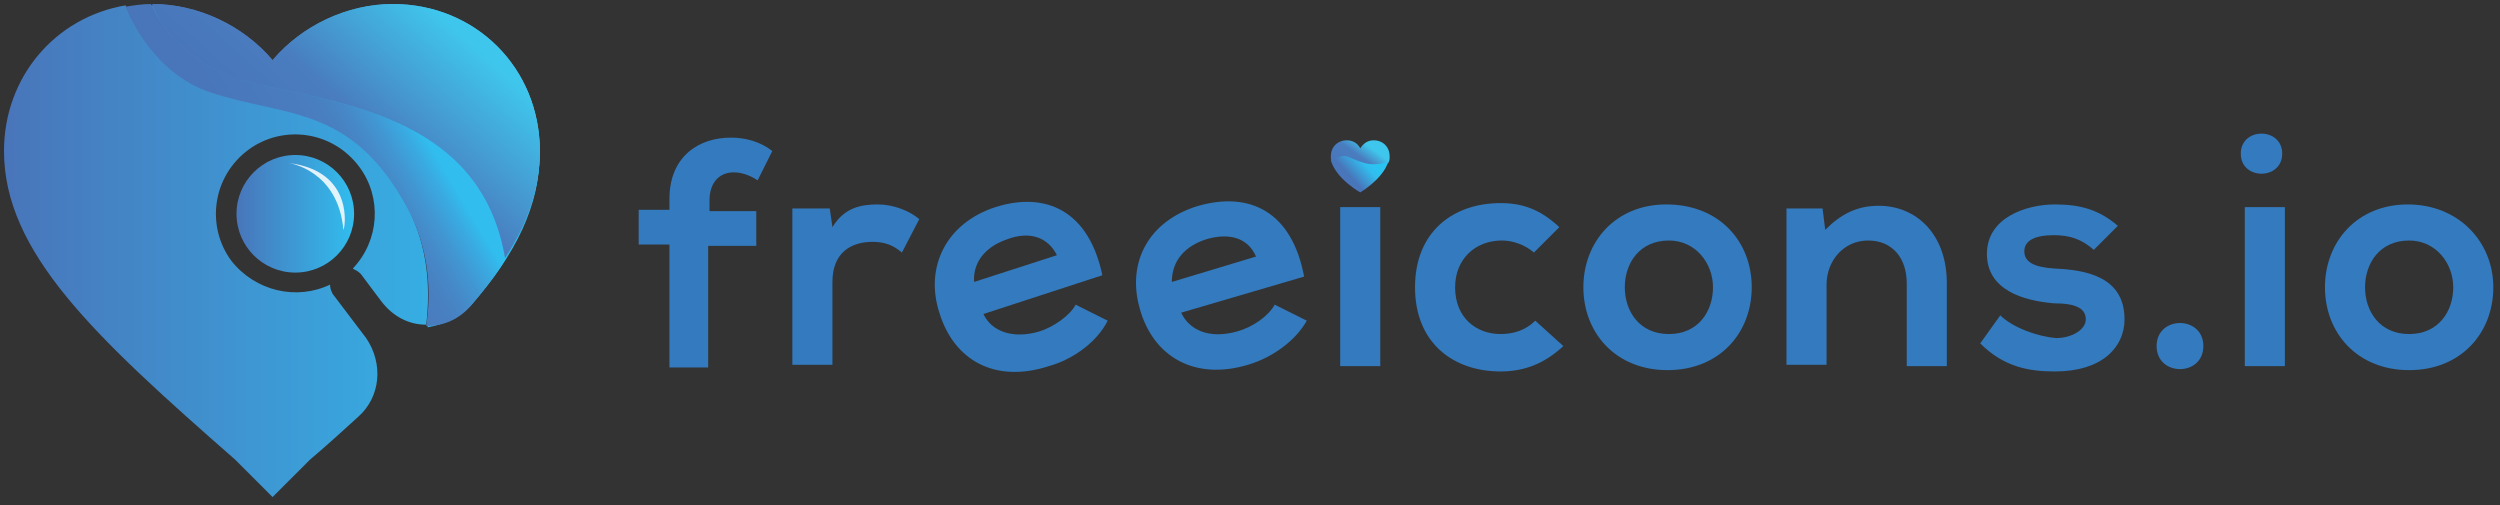 <?xml version="1.0" encoding="utf-8"?>
<!-- Generator: Adobe Illustrator 21.1.0, SVG Export Plug-In . SVG Version: 6.00 Build 0)  -->
<svg version="1.1" id="Layer_1" xmlns="http://www.w3.org/2000/svg" xmlns:xlink="http://www.w3.org/1999/xlink" x="0px" y="0px"
	 viewBox="0 0 187.1 37.8" style="enable-background:new 0 0 187.1 37.8;" xml:space="preserve">
<rect x="0" y="0" width="187.1" height="37.8" fill="#333333" stroke="none"/>
<style type="text/css">
	.st0{fill:#FFFFFF;}
	.st1{opacity:0.5;fill:#FFFFFF;}
	.st2{fill:url(#SVGID_1_);}
	.st3{fill:url(#SVGID_2_);}
	.st4{fill:url(#SVGID_3_);}
	.st5{fill:url(#SVGID_4_);}
	.st6{fill:url(#SVGID_5_);}
	.st7{fill:url(#SVGID_6_);}
	.st8{opacity:0.85;fill:#FFFFFF;}
	.st9{fill:#337ABE;}
	.st10{fill:url(#SVGID_7_);}
	.st11{fill:url(#SVGID_8_);}
</style>
<g>
	<path class="st0" d="M21,13.4c0,0,1.5-0.4,3,0.7S23.1,12.4,21,13.4L21,13.4z"/>
	<path class="st1" d="M24.6,24.7c0,0,2.4,1.1,1.9,5.3C26.5,30.1,29,27.2,24.6,24.7z"/>
	<linearGradient id="SVGID_1_" gradientUnits="userSpaceOnUse" x1="0.279" y1="18.838" x2="40.43" y2="18.838">
		<stop  offset="0" style="stop-color:#4975BA"/>
		<stop  offset="1" style="stop-color:#31BDEE"/>
	</linearGradient>
	<path class="st2" d="M30.5,15.5c-4.1-7.9-9.1-6.8-14.8-8.7c-3.5-1.2-5.4-4.2-6.3-6.4C4.1,1.3,0.3,5.8,0.3,11.3
		c0,7.6,6.8,13.9,17.3,23.1l2.8,2.8l2.8-2.8c1.3-1.1,2.5-2.2,3.6-3.2c1.7-1.5,1.9-4,0.6-5.9L24.9,22c-0.1-0.2-0.2-0.4-0.2-0.7
		c-2.5,1.2-5.6,0.5-7.4-1.8c-1.9-2.6-1.4-6.3,1.3-8.3c2.6-1.9,6.3-1.4,8.3,1.3c1.7,2.3,1.5,5.5-0.5,7.6c0.2,0.1,0.4,0.2,0.6,0.4
		l1.5,2c0.9,1.2,2.1,1.8,3.4,1.8C32.2,21.7,32.1,18.6,30.5,15.5z"/>
	<linearGradient id="SVGID_2_" gradientUnits="userSpaceOnUse" x1="17.658" y1="16.034" x2="26.487" y2="16.034">
		<stop  offset="0" style="stop-color:#4975BA"/>
		<stop  offset="1" style="stop-color:#31BDEE"/>
	</linearGradient>
	<circle class="st3" cx="22.1" cy="16" r="4.4"/>
	<linearGradient id="SVGID_3_" gradientUnits="userSpaceOnUse" x1="0.279" y1="12.305" x2="40.43" y2="12.305">
		<stop  offset="0" style="stop-color:#4975BA"/>
		<stop  offset="1" style="stop-color:#31BDEE"/>
	</linearGradient>
	<path class="st4" d="M35.3,22.8c3.3-3.8,5.1-7.4,5.1-11.4c0-6.2-4.8-11-11-11c-3.4,0-6.8,1.6-9,4.2c-2.2-2.6-5.6-4.2-9-4.2
		c-0.7,0-1.3,0.1-1.9,0.2c0.9,2.1,2.8,5.2,6.3,6.4c5.7,1.9,10.6,0.9,14.8,8.7c1.6,3,1.8,6.1,1.4,8.8C33.1,24.3,34.4,23.8,35.3,22.8z
		"/>
	<linearGradient id="SVGID_4_" gradientUnits="userSpaceOnUse" x1="17.293" y1="14.784" x2="40.539" y2="0.816">
		<stop  offset="7.425743e-02" style="stop-color:#4975BA"/>
		<stop  offset="0.309" style="stop-color:#497DBF"/>
		<stop  offset="0.348" style="stop-color:#4880C1"/>
		<stop  offset="0.396" style="stop-color:#4688C8"/>
		<stop  offset="0.45" style="stop-color:#4197D2"/>
		<stop  offset="0.506" style="stop-color:#39ABE2"/>
		<stop  offset="0.545" style="stop-color:#31BDEE"/>
	</linearGradient>
	<path class="st5" d="M16.8,5.5C13.4,4,12,1.8,11.3,0.3c-0.6,0-1.3,0.1-1.9,0.2c0.9,2.1,2.8,5.2,6.3,6.4c5.7,1.9,10.6,0.9,14.8,8.7
		c1.6,3,1.8,6.1,1.4,8.8c1.3,0,2.5-0.5,3.4-1.6c1-1.2,1.9-2.3,2.6-3.5C35.7,7.1,21.9,7.7,16.8,5.5z"/>
	<linearGradient id="SVGID_5_" gradientUnits="userSpaceOnUse" x1="13.282" y1="13.695" x2="47.326" y2="1.973">
		<stop  offset="7.425743e-02" style="stop-color:#4975BA"/>
		<stop  offset="0.309" style="stop-color:#497DBF"/>
		<stop  offset="0.743" style="stop-color:#31BDEE"/>
	</linearGradient>
	<path class="st6" d="M29.4,0.3c-3.4,0-6.8,1.6-9,4.2c-2.2-2.6-5.6-4.2-9-4.2c0,0,0,0,0,0C12,1.8,13.4,4,16.8,5.5
		c5,2.2,18.9,1.5,21,13.8c1.7-2.6,2.6-5.2,2.6-8C40.4,5.1,35.6,0.3,29.4,0.3z"/>
	<linearGradient id="SVGID_6_" gradientUnits="userSpaceOnUse" x1="22.385" y1="12.249" x2="38.978" y2="-6.179">
		<stop  offset="0" style="stop-color:#4975BA"/>
		<stop  offset="0.225" style="stop-color:#497DBF"/>
		<stop  offset="0.619" style="stop-color:#3FC6ED"/>
	</linearGradient>
	<path class="st7" d="M29.4,0.3c-3.4,0-6.8,1.6-9,4.2c-2.2-2.6-5.6-4.2-9-4.2c0,0,0,0,0,0C12,1.8,13.4,4,16.8,5.5
		c5,2.2,18.9,1.5,21,13.8c1.7-2.6,2.6-5.2,2.6-8C40.4,5.1,35.6,0.3,29.4,0.3z"/>
	<path class="st8" d="M21.6,12.2c0,0,3.7,0.5,4.1,5C25.8,17.2,26.6,12.8,21.6,12.2z"/>
</g>
<path class="st9" d="M50.1,27.4v-9.1h-2.3v-2.6h2.3v-0.8c0-3.2,2.2-4.6,4.6-4.6c1.1,0,2.2,0.3,3.1,1l-1.1,2.2
	c-0.6-0.4-1.2-0.6-1.8-0.6c-1,0-1.8,0.7-1.8,2.1v0.8h3.5v2.6H53v9.1H50.1z"/>
<path class="st9" d="M62.1,15.6l0.2,1.4c0.9-1.5,2.2-1.7,3.4-1.7c1.2,0,2.4,0.5,3.1,1.1l-1.3,2.5c-0.6-0.5-1.2-0.8-2.2-0.8
	c-1.6,0-3,0.8-3,3v6.2h-3V15.6H62.1z"/>
<path class="st9" d="M73.6,23.5c0.6,1.3,2.2,1.9,4.2,1.3c1-0.3,2.3-1.2,2.7-2l2.4,1.2c-0.8,1.6-2.6,2.9-4.4,3.4
	c-4,1.3-7.1-0.4-8.2-4c-1.1-3.4,0.5-6.7,4.2-7.9c3.8-1.2,7,0.3,8,5.1L73.6,23.5z M79.1,19.1c-0.7-1.4-2.1-1.8-3.7-1.2
	c-1.5,0.5-2.6,1.6-2.5,3.2L79.1,19.1z"/>
<path class="st9" d="M88.4,23.4c0.6,1.3,2.1,2,4.2,1.4c1.1-0.3,2.3-1.1,2.8-2l2.4,1.2c-0.9,1.6-2.7,2.8-4.4,3.3
	c-4,1.2-7.1-0.6-8.1-4.2c-1-3.5,0.7-6.6,4.4-7.7c3.9-1.1,7,0.5,7.9,5.3L88.4,23.4z M94,19.2c-0.6-1.4-2-1.8-3.7-1.3
	c-1.6,0.5-2.6,1.6-2.6,3.2L94,19.2z"/>
<path class="st9" d="M100.3,15.5v11.9h3V15.5H100.3z"/>
<path class="st9" d="M117,25.9c-1.4,1.3-2.9,1.9-4.7,1.9c-3.5,0-6.4-2.1-6.4-6.3s2.9-6.3,6.4-6.3c1.7,0,3,0.5,4.4,1.8l-1.9,1.9
	c-0.7-0.6-1.6-0.9-2.4-0.9c-2,0-3.5,1.4-3.5,3.5c0,2.3,1.6,3.5,3.4,3.5c1,0,1.9-0.3,2.6-1L117,25.9z"/>
<path class="st9" d="M131.1,21.5c0,3.4-2.4,6.2-6.3,6.2c-3.9,0-6.3-2.8-6.3-6.2c0-3.4,2.4-6.2,6.2-6.2
	C128.7,15.3,131.1,18.1,131.1,21.5z M121.6,21.5c0,1.8,1.1,3.5,3.3,3.5s3.3-1.7,3.3-3.5c0-1.8-1.3-3.5-3.3-3.5
	C122.7,18,121.6,19.7,121.6,21.5z"/>
<path class="st9" d="M142.7,27.4v-6.2c0-1.8-1-3.2-2.9-3.2c-1.8,0-3.1,1.5-3.1,3.3v6h-3V15.6h2.7l0.2,1.6c1.2-1.2,2.4-1.8,4-1.8
	c2.8,0,5.1,2.1,5.1,5.8v6.2H142.7z"/>
<path class="st9" d="M156.7,18.7c-0.9-0.8-1.8-1.1-3-1.1c-1.4,0-2.2,0.4-2.2,1.2c0,0.8,0.7,1.2,2.3,1.3c2.3,0.1,5.2,0.6,5.2,3.8
	c0,2.1-1.7,3.9-5.2,3.9c-1.9,0-3.8-0.3-5.6-2.1l1.5-2.1c0.9,0.9,2.8,1.6,4.2,1.7c1.1,0,2.2-0.6,2.2-1.4c0-0.8-0.7-1.2-2.4-1.2
	c-2.3-0.2-5-1-5-3.7c0-2.7,2.9-3.7,5.1-3.7c1.9,0,3.3,0.4,4.7,1.6L156.7,18.7z"/>
<path class="st9" d="M164.9,25.9c0,2.3-3.5,2.3-3.5,0S164.9,23.6,164.9,25.9z"/>
<path class="st9" d="M170.8,11.5c0,2-3.1,2-3.1,0S170.8,9.5,170.8,11.5z"/>
<path class="st9" d="M168,15.5v11.9h3V15.5H168z"/>
<path class="st9" d="M186.6,21.5c0,3.4-2.4,6.2-6.3,6.2s-6.3-2.8-6.3-6.2c0-3.4,2.4-6.2,6.2-6.2S186.6,18.1,186.6,21.5z M177,21.5
	c0,1.8,1.1,3.5,3.3,3.5s3.3-1.7,3.3-3.5c0-1.8-1.3-3.5-3.3-3.5C178.1,18,177,19.7,177,21.5z"/>
<g>
	<linearGradient id="SVGID_7_" gradientUnits="userSpaceOnUse" x1="100.858" y1="12.951" x2="102.869" y2="10.183">
		<stop  offset="0" style="stop-color:#4975BA"/>
		<stop  offset="0.448" style="stop-color:#497DBF"/>
		<stop  offset="0.748" style="stop-color:#3FC6ED"/>
	</linearGradient>
	<path class="st10" d="M100.8,11.8c0.8,0.3,1.7,0.9,3.1,0.4c0.1-0.2,0.1-0.3,0.1-0.5c0-0.7-0.5-1.2-1.2-1.2c-0.5,0-0.8,0.3-1,0.6
		c-0.2-0.4-0.6-0.6-1-0.6c-0.7,0-1.2,0.5-1.2,1.2c0,0.2,0,0.3,0.1,0.4C100,11.8,100.4,11.7,100.8,11.8z"/>
	<linearGradient id="SVGID_8_" gradientUnits="userSpaceOnUse" x1="100.575" y1="13.478" x2="103.107" y2="11.199">
		<stop  offset="0.158" style="stop-color:#4975BA"/>
		<stop  offset="0.567" style="stop-color:#31BDEE"/>
		<stop  offset="0.72" style="stop-color:#2BC4F2"/>
	</linearGradient>
	<path class="st11" d="M101.8,14.4c0,0,1.7-1,2.1-2.3c-1.4,0.5-2.3-0.1-3.1-0.4c-0.4-0.1-0.8,0.1-1.2,0.3
		C100,13.4,101.8,14.4,101.8,14.4z"/>
</g>
</svg>
